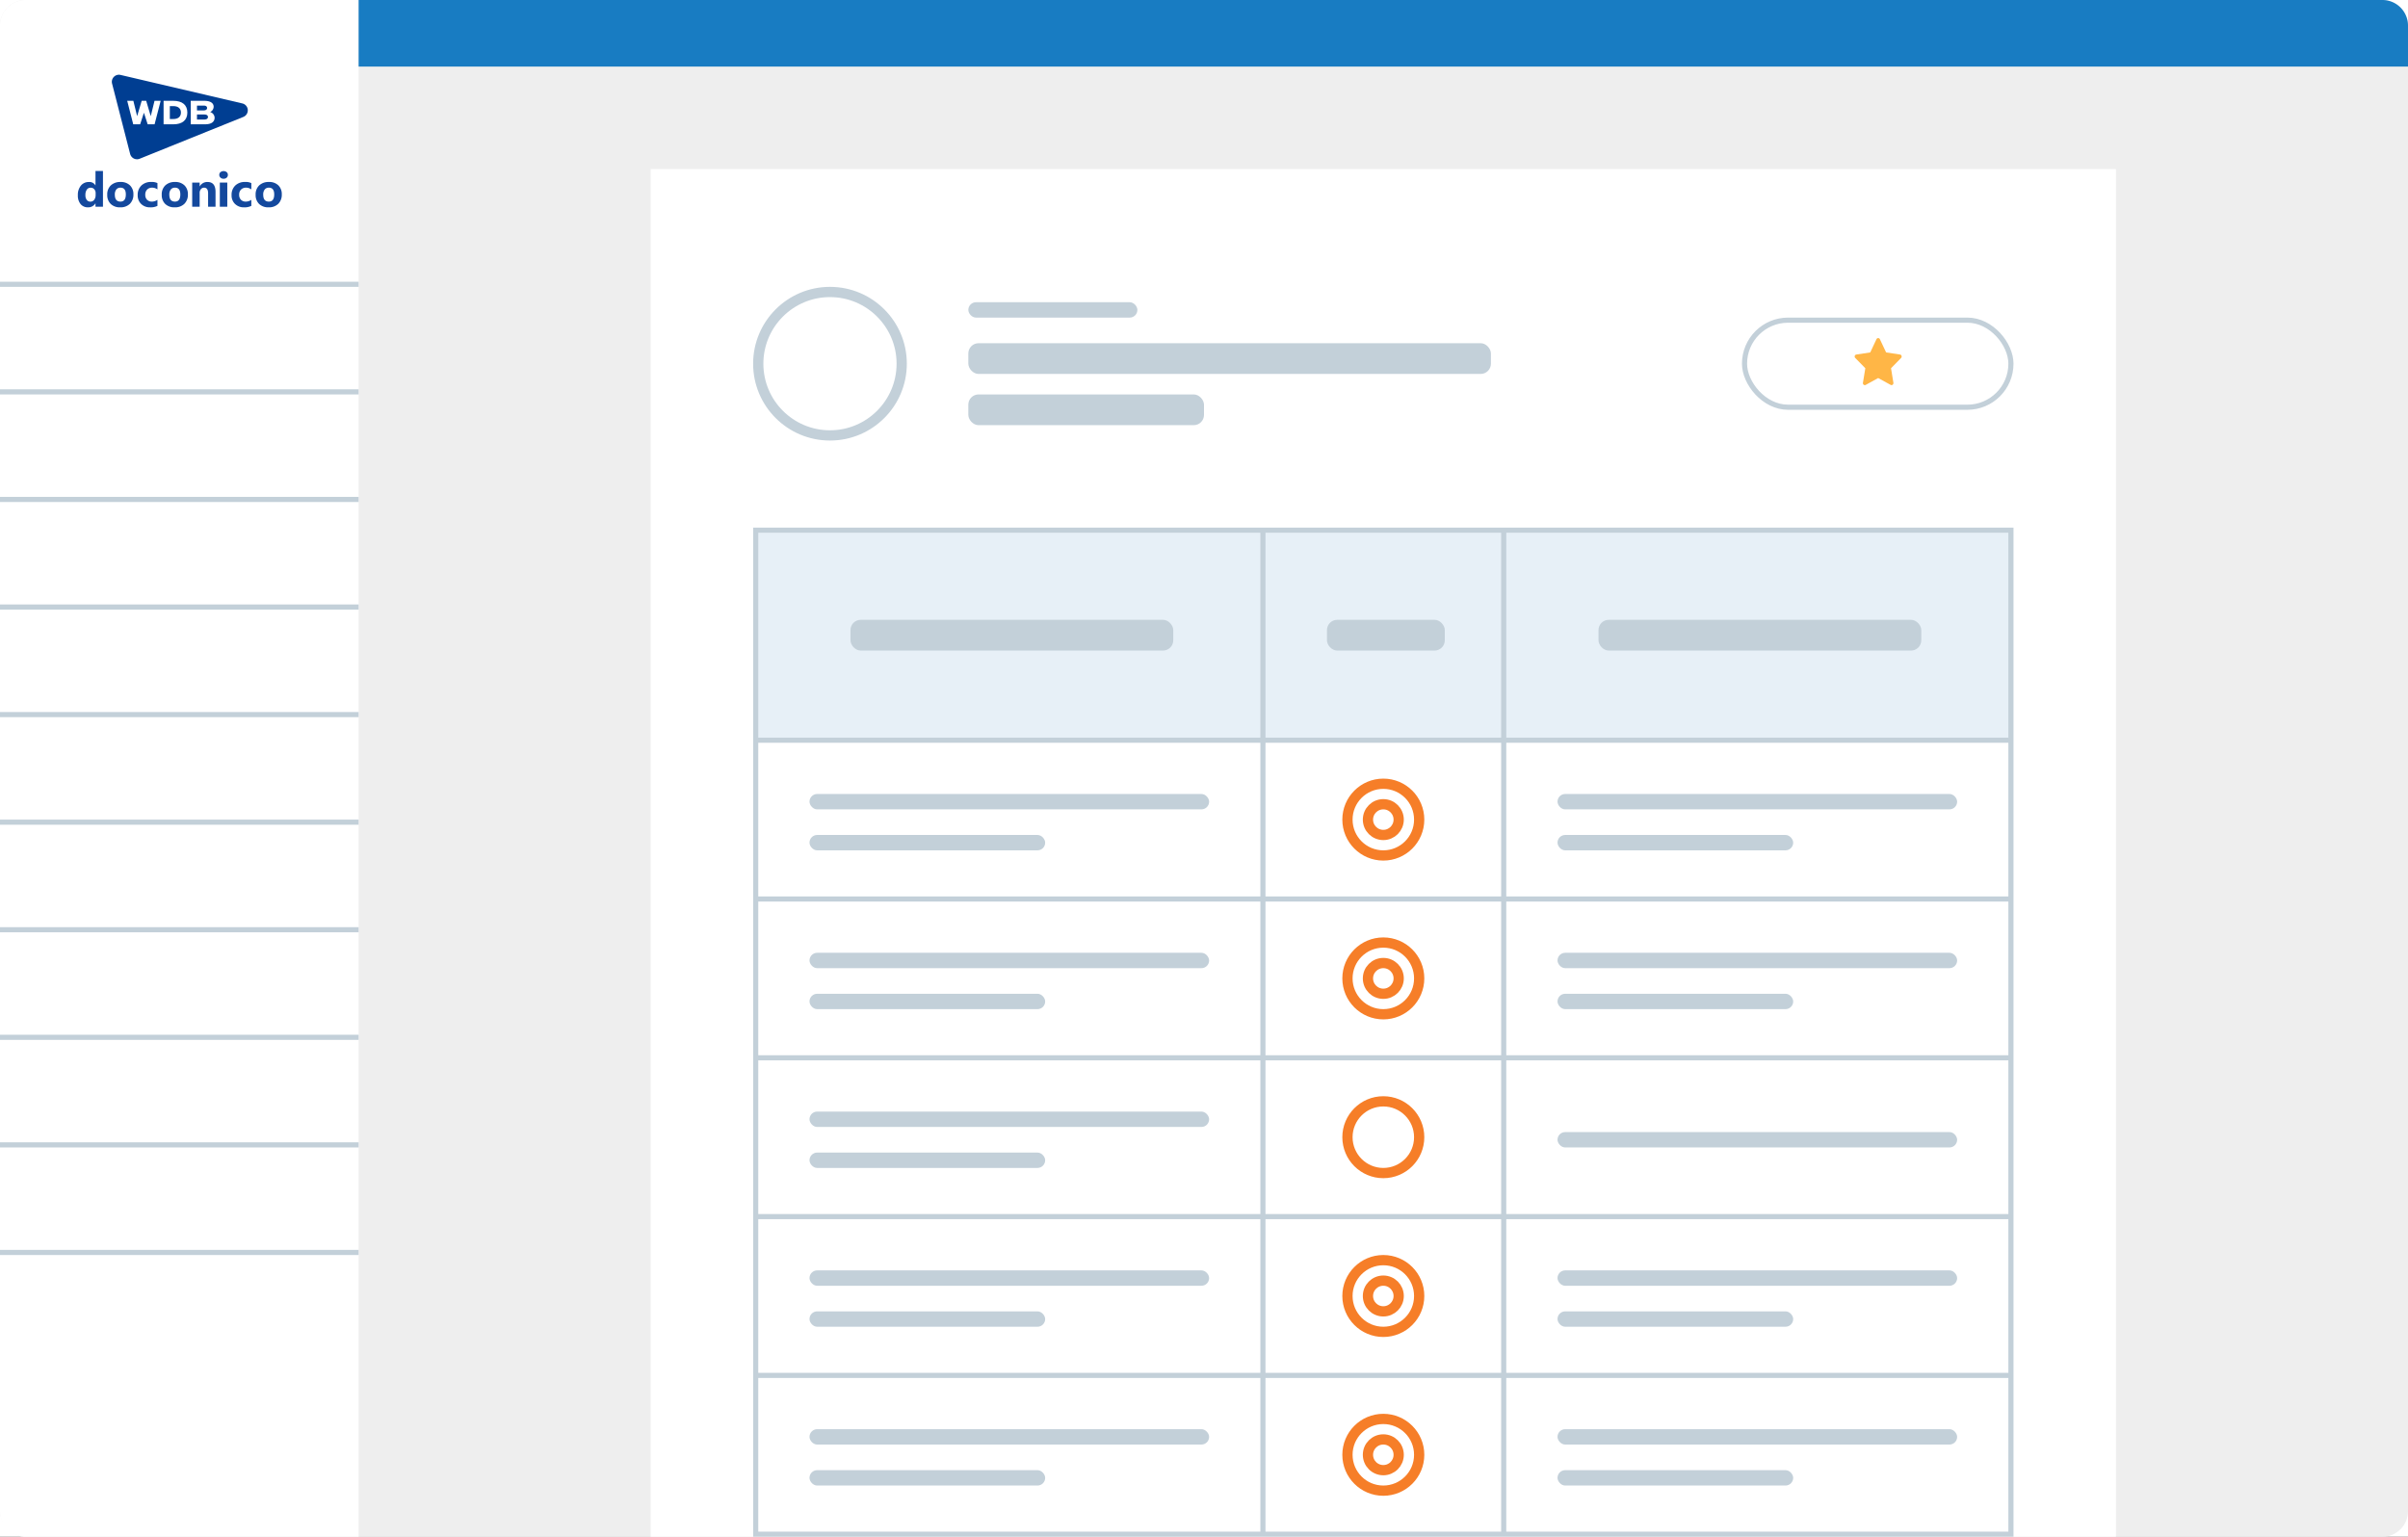 <svg xmlns="http://www.w3.org/2000/svg" xmlns:xlink="http://www.w3.org/1999/xlink" width="470" height="300" viewBox="0 0 470 300">
  <rect x="0" y="0" width="470" height="300" fill="#333333" stroke="none"/>
  <defs>
    <clipPath id="clip-path">
      <rect id="長方形_47024" data-name="長方形 47024" width="26.534" height="16.499" transform="translate(0 0)" fill="none"/>
    </clipPath>
    <clipPath id="clip-path-2">
      <rect id="長方形_47023" data-name="長方形 47023" width="39.802" height="7.099" fill="none"/>
    </clipPath>
    <clipPath id="clip-機能紹介_発注の進捗03">
      <rect width="470" height="300"/>
    </clipPath>
  </defs>
  <g id="機能紹介_発注の進捗03" clip-path="url(#clip-機能紹介_発注の進捗03)">
    <rect width="470" height="300" fill="#fff"/>
    <g id="グループ_83855" data-name="グループ 83855" transform="translate(4442.997 9334)">
      <g id="グループ_82953" data-name="グループ 82953" transform="translate(-12139.997 -14983)">
        <g id="グループ_81627" data-name="グループ 81627" transform="translate(21 749)">
          <rect id="長方形_56351" data-name="長方形 56351" width="470" height="300" rx="5" transform="translate(7676 4900)" fill="#eee"/>
          <path id="長方形_56353" data-name="長方形 56353" d="M5,0H70a0,0,0,0,1,0,0V300a0,0,0,0,1,0,0H5a5,5,0,0,1-5-5V5A5,5,0,0,1,5,0Z" transform="translate(7676 4900)" fill="#fff"/>
          <path id="長方形_56354" data-name="長方形 56354" d="M0,0H395a5,5,0,0,1,5,5v8a0,0,0,0,1,0,0H0a0,0,0,0,1,0,0V0A0,0,0,0,1,0,0Z" transform="translate(7746 4900)" fill="#187cc2"/>
          <rect id="長方形_56355" data-name="長方形 56355" width="286" height="267" transform="translate(7803 4933)" fill="#fff"/>
          <g id="グループ_81521" data-name="グループ 81521" transform="translate(7691 4914.3)">
            <g id="グループ_45566" data-name="グループ 45566" transform="translate(6.785 0)">
              <rect id="長方形_47108" data-name="長方形 47108" width="26.387" height="17.34" transform="translate(0)" fill="red" opacity="0"/>
              <g id="グループ_45101" data-name="グループ 45101" transform="translate(0.047 0.291)">
                <g id="グループ_45101-2" data-name="グループ 45101" transform="translate(0 0)" clip-path="url(#clip-path)">
                  <path id="パス_9683" data-name="パス 9683" d="M26.53,6.842A1.38,1.38,0,0,0,25.469,5.6L1.694.037A1.38,1.38,0,0,0,.043,1.724L3.57,15.462A1.383,1.383,0,0,0,4.907,16.5a1.365,1.365,0,0,0,.516-.1l20.247-8.17a1.381,1.381,0,0,0,.859-1.386" transform="translate(0 0)" fill="#003e92"/>
                  <path id="パス_9684" data-name="パス 9684" d="M98.67,37.2V32.611h2.612c1.2,0,1.863.418,1.863,1.176a1.162,1.162,0,0,1-.688,1.019,1.183,1.183,0,0,1,.875,1.089c0,.841-.655,1.3-1.844,1.3Zm1.22-.934h1.417c.454,0,.726-.184.726-.491,0-.183-.094-.491-.726-.491H99.89Zm0-1.781H101.2c.415,0,.664-.176.664-.47,0-.176-.087-.471-.664-.471H99.89Z" transform="translate(-83.276 -27.523)" fill="#fff"/>
                  <path id="パス_9685" data-name="パス 9685" d="M19.21,32.61h1.2l.737,3,.889-3h.878l.889,3,.737-3h1.2L24.553,37.2H23.205l-.735-2.258L21.735,37.2H20.387Z" transform="translate(-16.213 -27.523)" fill="#fff"/>
                  <path id="パス_9686" data-name="パス 9686" d="M64.711,37.2V32.61H66.6c1.772,0,2.748.815,2.748,2.295S68.37,37.2,66.6,37.2Zm1.221-1.034h.68c.944,0,1.486-.459,1.486-1.26s-.541-1.26-1.486-1.26h-.68Z" transform="translate(-54.615 -27.522)" fill="#fff"/>
                </g>
              </g>
            </g>
            <g id="グループ_45565" data-name="グループ 45565" transform="translate(0 18.848)">
              <rect id="長方形_47109" data-name="長方形 47109" width="39.957" height="7.539" transform="translate(0 0)" fill="red" opacity="0"/>
              <g id="グループ_45102" data-name="グループ 45102" transform="translate(0.198 0.227)">
                <g id="グループ_45099" data-name="グループ 45099" transform="translate(0 0)" clip-path="url(#clip-path-2)">
                  <path id="パス_9675" data-name="パス 9675" d="M4.9,6.983H3.441V6.334H3.423a1.632,1.632,0,0,1-1.46.765A1.788,1.788,0,0,1,.539,6.474,2.584,2.584,0,0,1,0,4.731,2.812,2.812,0,0,1,.594,2.856a1.938,1.938,0,0,1,1.557-.7,1.325,1.325,0,0,1,1.271.654h.018V0H4.9ZM3.469,4.689V4.335A1.117,1.117,0,0,0,3.2,3.57a.882.882,0,0,0-.7-.3.877.877,0,0,0-.755.38,1.765,1.765,0,0,0-.272,1.043,1.527,1.527,0,0,0,.263.958.871.871,0,0,0,.728.336.875.875,0,0,0,.721-.355,1.478,1.478,0,0,0,.279-.94" transform="translate(0 0)" fill="#13489d"/>
                  <path id="パス_9676" data-name="パス 9676" d="M57.242,25.469a2.536,2.536,0,0,1-1.854-.661,2.4,2.4,0,0,1-.675-1.794,2.4,2.4,0,0,1,.7-1.831,2.646,2.646,0,0,1,1.893-.661,2.506,2.506,0,0,1,1.843.661,2.35,2.35,0,0,1,.668,1.748,2.5,2.5,0,0,1-.689,1.856,2.564,2.564,0,0,1-1.886.682m.037-3.833a.971.971,0,0,0-.8.355,1.564,1.564,0,0,0-.286,1q0,1.359,1.1,1.359,1.046,0,1.046-1.4,0-1.322-1.055-1.322" transform="translate(-48.978 -18.371)" fill="#13489d"/>
                  <path id="パス_9677" data-name="パス 9677" d="M115.261,25.185a2.88,2.88,0,0,1-1.424.286,2.407,2.407,0,0,1-1.76-.659,2.275,2.275,0,0,1-.673-1.7,2.506,2.506,0,0,1,.721-1.9,2.664,2.664,0,0,1,1.928-.693,2.475,2.475,0,0,1,1.207.221v1.235a1.66,1.66,0,0,0-1.018-.341,1.341,1.341,0,0,0-.993.366,1.367,1.367,0,0,0-.366,1.011,1.344,1.344,0,0,0,.35.984,1.287,1.287,0,0,0,.963.357,1.922,1.922,0,0,0,1.064-.341Z" transform="translate(-99.727 -18.372)" fill="#13489d"/>
                  <path id="パス_9678" data-name="パス 9678" d="M158.716,25.469a2.536,2.536,0,0,1-1.854-.661,2.4,2.4,0,0,1-.675-1.794,2.4,2.4,0,0,1,.7-1.831,2.646,2.646,0,0,1,1.893-.661,2.506,2.506,0,0,1,1.843.661,2.35,2.35,0,0,1,.668,1.748,2.5,2.5,0,0,1-.689,1.856,2.564,2.564,0,0,1-1.886.682m.037-3.833a.971.971,0,0,0-.8.355,1.564,1.564,0,0,0-.286,1q0,1.359,1.1,1.359,1.046,0,1.046-1.4,0-1.322-1.055-1.322" transform="translate(-139.815 -18.371)" fill="#13489d"/>
                  <path id="パス_9679" data-name="パス 9679" d="M217.435,25.355h-1.451V22.734q0-1.1-.783-1.1a.777.777,0,0,0-.622.29,1.106,1.106,0,0,0-.244.737v2.69h-1.456V20.638h1.456v.746h.018a1.668,1.668,0,0,1,1.516-.861q1.566,0,1.566,1.944Z" transform="translate(-190.564 -18.372)" fill="#13489d"/>
                  <path id="パス_9680" data-name="パス 9680" d="M264.124,1.717a.85.85,0,0,1-.6-.219.705.705,0,0,1-.235-.537.68.68,0,0,1,.235-.534.986.986,0,0,1,1.209,0,.683.683,0,0,1,.233.534.7.7,0,0,1-.233.544.865.865,0,0,1-.606.212" transform="translate(-235.687 -0.197)" fill="#13489d"/>
                  <rect id="長方形_47022" data-name="長方形 47022" width="1.456" height="4.717" transform="translate(27.709 2.266)" fill="#13489d"/>
                  <path id="パス_9681" data-name="パス 9681" d="M290.084,25.185a2.879,2.879,0,0,1-1.423.286,2.407,2.407,0,0,1-1.76-.659,2.275,2.275,0,0,1-.673-1.7,2.506,2.506,0,0,1,.721-1.9,2.664,2.664,0,0,1,1.928-.693,2.474,2.474,0,0,1,1.207.221v1.235a1.659,1.659,0,0,0-1.018-.341,1.342,1.342,0,0,0-.993.366,1.367,1.367,0,0,0-.366,1.011,1.344,1.344,0,0,0,.35.984,1.287,1.287,0,0,0,.963.357,1.921,1.921,0,0,0,1.064-.341Z" transform="translate(-256.225 -18.372)" fill="#13489d"/>
                  <path id="パス_9682" data-name="パス 9682" d="M333.538,25.469a2.535,2.535,0,0,1-1.854-.661,2.4,2.4,0,0,1-.675-1.794,2.4,2.4,0,0,1,.7-1.831,2.646,2.646,0,0,1,1.893-.661,2.506,2.506,0,0,1,1.843.661,2.35,2.35,0,0,1,.668,1.748,2.5,2.5,0,0,1-.689,1.856,2.564,2.564,0,0,1-1.887.682m.037-3.833a.971.971,0,0,0-.8.355,1.564,1.564,0,0,0-.286,1q0,1.359,1.1,1.359,1.046,0,1.046-1.4,0-1.322-1.055-1.322" transform="translate(-296.311 -18.371)" fill="#13489d"/>
                </g>
              </g>
            </g>
          </g>
          <g id="グループ_81523" data-name="グループ 81523" transform="translate(5569 -2349)">
            <rect id="長方形_56372" data-name="長方形 56372" width="70" height="1" transform="translate(2107 7493)" fill="#c3d0d9"/>
            <rect id="長方形_56368" data-name="長方形 56368" width="70" height="1" transform="translate(2107 7472)" fill="#c3d0d9"/>
            <rect id="長方形_56367" data-name="長方形 56367" width="70" height="1" transform="translate(2107 7451)" fill="#c3d0d9"/>
            <rect id="長方形_56366" data-name="長方形 56366" width="70" height="1" transform="translate(2107 7430)" fill="#c3d0d9"/>
            <rect id="長方形_56365" data-name="長方形 56365" width="70" height="1" transform="translate(2107 7409)" fill="#c3d0d9"/>
            <rect id="長方形_56364" data-name="長方形 56364" width="70" height="1" transform="translate(2107 7388)" fill="#c3d0d9"/>
            <rect id="長方形_56363" data-name="長方形 56363" width="70" height="1" transform="translate(2107 7367)" fill="#c3d0d9"/>
            <rect id="長方形_56362" data-name="長方形 56362" width="70" height="1" transform="translate(2107 7346)" fill="#c3d0d9"/>
            <rect id="長方形_56361" data-name="長方形 56361" width="70" height="1" transform="translate(2107 7325)" fill="#c3d0d9"/>
            <rect id="長方形_56360" data-name="長方形 56360" width="70" height="1" transform="translate(2107 7304)" fill="#c3d0d9"/>
          </g>
          <g id="グループ_83578" data-name="グループ 83578" transform="translate(10118 19627)">
            <rect id="長方形_59164" data-name="長方形 59164" width="246" height="197" transform="translate(-2295 -14624)" fill="#c3d0d9"/>
            <rect id="長方形_59165" data-name="長方形 59165" width="46" height="40" transform="translate(-2195 -14623)" fill="#e7f0f7"/>
            <rect id="長方形_59169" data-name="長方形 59169" width="46" height="30" transform="translate(-2195 -14582)" fill="#fff"/>
            <rect id="長方形_59172" data-name="長方形 59172" width="46" height="30" transform="translate(-2195 -14551)" fill="#fff"/>
            <rect id="長方形_59175" data-name="長方形 59175" width="46" height="30" transform="translate(-2195 -14520)" fill="#fff"/>
            <rect id="長方形_59178" data-name="長方形 59178" width="46" height="30" transform="translate(-2195 -14489)" fill="#fff"/>
            <rect id="長方形_59181" data-name="長方形 59181" width="46" height="30" transform="translate(-2195 -14458)" fill="#fff"/>
            <rect id="長方形_59166" data-name="長方形 59166" width="98" height="40" transform="translate(-2294 -14623)" fill="#e7f0f7"/>
            <rect id="長方形_59170" data-name="長方形 59170" width="98" height="30" transform="translate(-2294 -14582)" fill="#fff"/>
            <rect id="長方形_59173" data-name="長方形 59173" width="98" height="30" transform="translate(-2294 -14551)" fill="#fff"/>
            <rect id="長方形_59176" data-name="長方形 59176" width="98" height="30" transform="translate(-2294 -14520)" fill="#fff"/>
            <rect id="長方形_59179" data-name="長方形 59179" width="98" height="30" transform="translate(-2294 -14489)" fill="#fff"/>
            <rect id="長方形_59182" data-name="長方形 59182" width="98" height="30" transform="translate(-2294 -14458)" fill="#fff"/>
            <rect id="長方形_59167" data-name="長方形 59167" width="98" height="40" transform="translate(-2148 -14623)" fill="#e7f0f7"/>
            <rect id="長方形_59168" data-name="長方形 59168" width="98" height="30" transform="translate(-2148 -14582)" fill="#fff"/>
            <rect id="長方形_59171" data-name="長方形 59171" width="98" height="30" transform="translate(-2148 -14551)" fill="#fff"/>
            <rect id="長方形_59174" data-name="長方形 59174" width="98" height="30" transform="translate(-2148 -14520)" fill="#fff"/>
            <rect id="長方形_59177" data-name="長方形 59177" width="98" height="30" transform="translate(-2148 -14489)" fill="#fff"/>
            <rect id="長方形_59180" data-name="長方形 59180" width="98" height="30" transform="translate(-2148 -14458)" fill="#fff"/>
            <g id="アイコン_合致度_" data-name="アイコン（合致度）" transform="translate(-2180 -14575)">
              <rect id="長方形_48007" data-name="長方形 48007" width="16" height="16" fill="#f67e28" opacity="0"/>
              <g id="グループ_53754" data-name="グループ 53754">
                <g id="楕円形_1565" data-name="楕円形 1565" fill="#fff" stroke="#f67e28" stroke-width="2">
                  <circle cx="8" cy="8" r="8" stroke="none"/>
                  <circle cx="8" cy="8" r="7" fill="none"/>
                </g>
                <g id="楕円形_1566" data-name="楕円形 1566" transform="translate(4 4)" fill="#fff" stroke="#f67e28" stroke-width="2">
                  <circle cx="4" cy="4" r="4" stroke="none"/>
                  <circle cx="4" cy="4" r="3" fill="none"/>
                </g>
              </g>
            </g>
            <g id="アイコン_合致度_2" data-name="アイコン（合致度）" transform="translate(-2180 -14544)">
              <rect id="長方形_48007-2" data-name="長方形 48007" width="16" height="16" fill="#f67e28" opacity="0"/>
              <g id="グループ_53754-2" data-name="グループ 53754">
                <g id="楕円形_1565-2" data-name="楕円形 1565" fill="#fff" stroke="#f67e28" stroke-width="2">
                  <circle cx="8" cy="8" r="8" stroke="none"/>
                  <circle cx="8" cy="8" r="7" fill="none"/>
                </g>
                <g id="楕円形_1566-2" data-name="楕円形 1566" transform="translate(4 4)" fill="#fff" stroke="#f67e28" stroke-width="2">
                  <circle cx="4" cy="4" r="4" stroke="none"/>
                  <circle cx="4" cy="4" r="3" fill="none"/>
                </g>
              </g>
            </g>
            <g id="アイコン_合致度_3" data-name="アイコン（合致度）" transform="translate(-2180 -14482)">
              <rect id="長方形_48007-3" data-name="長方形 48007" width="16" height="16" fill="#f67e28" opacity="0"/>
              <g id="グループ_53754-3" data-name="グループ 53754">
                <g id="楕円形_1565-3" data-name="楕円形 1565" fill="#fff" stroke="#f67e28" stroke-width="2">
                  <circle cx="8" cy="8" r="8" stroke="none"/>
                  <circle cx="8" cy="8" r="7" fill="none"/>
                </g>
                <g id="楕円形_1566-3" data-name="楕円形 1566" transform="translate(4 4)" fill="#fff" stroke="#f67e28" stroke-width="2">
                  <circle cx="4" cy="4" r="4" stroke="none"/>
                  <circle cx="4" cy="4" r="3" fill="none"/>
                </g>
              </g>
            </g>
            <g id="アイコン_合致度_4" data-name="アイコン（合致度）" transform="translate(-2180 -14451)">
              <rect id="長方形_48007-4" data-name="長方形 48007" width="16" height="16" fill="#f67e28" opacity="0"/>
              <g id="グループ_53754-4" data-name="グループ 53754">
                <g id="楕円形_1565-4" data-name="楕円形 1565" fill="#fff" stroke="#f67e28" stroke-width="2">
                  <circle cx="8" cy="8" r="8" stroke="none"/>
                  <circle cx="8" cy="8" r="7" fill="none"/>
                </g>
                <g id="楕円形_1566-4" data-name="楕円形 1566" transform="translate(4 4)" fill="#fff" stroke="#f67e28" stroke-width="2">
                  <circle cx="4" cy="4" r="4" stroke="none"/>
                  <circle cx="4" cy="4" r="3" fill="none"/>
                </g>
              </g>
            </g>
            <g id="楕円形_1868" data-name="楕円形 1868" transform="translate(-2180 -14513)" fill="none" stroke="#f67e28" stroke-width="2">
              <circle cx="8" cy="8" r="8" stroke="none"/>
              <circle cx="8" cy="8" r="7" fill="none"/>
            </g>
            <g id="グループ_83686" data-name="グループ 83686" transform="translate(0 1)">
              <rect id="長方形_59183" data-name="長方形 59183" width="78" height="3" rx="1.5" transform="translate(-2284 -14573)" fill="#c3d0d9"/>
              <rect id="長方形_59184" data-name="長方形 59184" width="46" height="3" rx="1.5" transform="translate(-2284 -14565)" fill="#c3d0d9"/>
            </g>
            <g id="グループ_83685" data-name="グループ 83685" transform="translate(0 1)">
              <rect id="長方形_59186" data-name="長方形 59186" width="78" height="3" rx="1.5" transform="translate(-2138 -14573)" fill="#c3d0d9"/>
              <rect id="長方形_59185" data-name="長方形 59185" width="46" height="3" rx="1.5" transform="translate(-2138 -14565)" fill="#c3d0d9"/>
            </g>
            <rect id="長方形_59192" data-name="長方形 59192" width="78" height="3" rx="1.5" transform="translate(-2138 -14506)" fill="#c3d0d9"/>
            <g id="グループ_83687" data-name="グループ 83687" transform="translate(0 1)">
              <rect id="長方形_59187" data-name="長方形 59187" width="78" height="3" rx="1.5" transform="translate(-2284 -14542)" fill="#c3d0d9"/>
              <rect id="長方形_59189" data-name="長方形 59189" width="46" height="3" rx="1.5" transform="translate(-2284 -14534)" fill="#c3d0d9"/>
            </g>
            <g id="グループ_83689" data-name="グループ 83689" transform="translate(0 1)">
              <rect id="長方形_59191" data-name="長方形 59191" width="78" height="3" rx="1.5" transform="translate(-2284 -14511)" fill="#c3d0d9"/>
              <rect id="長方形_59193" data-name="長方形 59193" width="46" height="3" rx="1.5" transform="translate(-2284 -14503)" fill="#c3d0d9"/>
            </g>
            <g id="グループ_83688" data-name="グループ 83688" transform="translate(0 1)">
              <rect id="長方形_59188" data-name="長方形 59188" width="78" height="3" rx="1.5" transform="translate(-2138 -14542)" fill="#c3d0d9"/>
              <rect id="長方形_59190" data-name="長方形 59190" width="46" height="3" rx="1.5" transform="translate(-2138 -14534)" fill="#c3d0d9"/>
            </g>
            <g id="グループ_83690" data-name="グループ 83690" transform="translate(0 1)">
              <rect id="長方形_59194" data-name="長方形 59194" width="78" height="3" rx="1.5" transform="translate(-2284 -14480)" fill="#c3d0d9"/>
              <rect id="長方形_59196" data-name="長方形 59196" width="46" height="3" rx="1.5" transform="translate(-2284 -14472)" fill="#c3d0d9"/>
            </g>
            <g id="グループ_83693" data-name="グループ 83693" transform="translate(0 1)">
              <rect id="長方形_59198" data-name="長方形 59198" width="78" height="3" rx="1.5" transform="translate(-2284 -14449)" fill="#c3d0d9"/>
              <rect id="長方形_59200" data-name="長方形 59200" width="46" height="3" rx="1.5" transform="translate(-2284 -14441)" fill="#c3d0d9"/>
            </g>
            <g id="グループ_83691" data-name="グループ 83691" transform="translate(0 1)">
              <rect id="長方形_59195" data-name="長方形 59195" width="78" height="3" rx="1.5" transform="translate(-2138 -14480)" fill="#c3d0d9"/>
              <rect id="長方形_59197" data-name="長方形 59197" width="46" height="3" rx="1.5" transform="translate(-2138 -14472)" fill="#c3d0d9"/>
            </g>
            <g id="グループ_83692" data-name="グループ 83692" transform="translate(0 1)">
              <rect id="長方形_59199" data-name="長方形 59199" width="78" height="3" rx="1.5" transform="translate(-2138 -14449)" fill="#c3d0d9"/>
              <rect id="長方形_59201" data-name="長方形 59201" width="46" height="3" rx="1.5" transform="translate(-2138 -14441)" fill="#c3d0d9"/>
            </g>
            <rect id="長方形_59202" data-name="長方形 59202" width="63" height="6" rx="2" transform="translate(-2276 -14606)" fill="#c3d0d9"/>
            <rect id="長方形_59203" data-name="長方形 59203" width="23" height="6" rx="2" transform="translate(-2183 -14606)" fill="#c3d0d9"/>
            <rect id="長方形_59204" data-name="長方形 59204" width="63" height="6" rx="2" transform="translate(-2130 -14606)" fill="#c3d0d9"/>
          </g>
        </g>
      </g>
      <g id="楕円形_1867" data-name="楕円形 1867" transform="translate(-4296 -9278)" fill="none" stroke="#c3d0d9" stroke-width="2">
        <circle cx="15" cy="15" r="15" stroke="none"/>
        <circle cx="15" cy="15" r="14" fill="none"/>
      </g>
      <rect id="長方形_59159" data-name="長方形 59159" width="102" height="6" rx="2" transform="translate(-4253.997 -9267)" fill="#c3d0d9"/>
      <rect id="長方形_59160" data-name="長方形 59160" width="46" height="6" rx="2" transform="translate(-4253.997 -9257)" fill="#c3d0d9"/>
      <rect id="長方形_59161" data-name="長方形 59161" width="33" height="3" rx="1.5" transform="translate(-4253.997 -9275)" fill="#c3d0d9"/>
      <g id="長方形_59162" data-name="長方形 59162" transform="translate(-4102.997 -9272)" fill="#fff" stroke="#c3d0d9" stroke-width="1">
        <rect width="53" height="18" rx="9" stroke="none"/>
        <rect x="0.5" y="0.5" width="52" height="17" rx="8.5" fill="none"/>
      </g>
      <path id="パス_30114" data-name="パス 30114" d="M-1.264,64.684a.358.358,0,0,1-.219-.074.4.4,0,0,1-.148-.385l.464-2.837-1.968-2.009a.4.4,0,0,1-.092-.4.377.377,0,0,1,.3-.264l2.72-.413L1.008,55.72a.372.372,0,0,1,.334-.218h0a.373.373,0,0,1,.335.218L2.892,58.3l2.715.413a.377.377,0,0,1,.3.266.4.4,0,0,1-.092.4L3.85,61.392l.464,2.833a.4.4,0,0,1-.149.382.357.357,0,0,1-.392.03L1.342,63.3l-2.435,1.343a.355.355,0,0,1-.171.043Z" transform="translate(-4077.752 -9323.502)" fill="#ffb646"/>
    </g>
  </g>
</svg>
